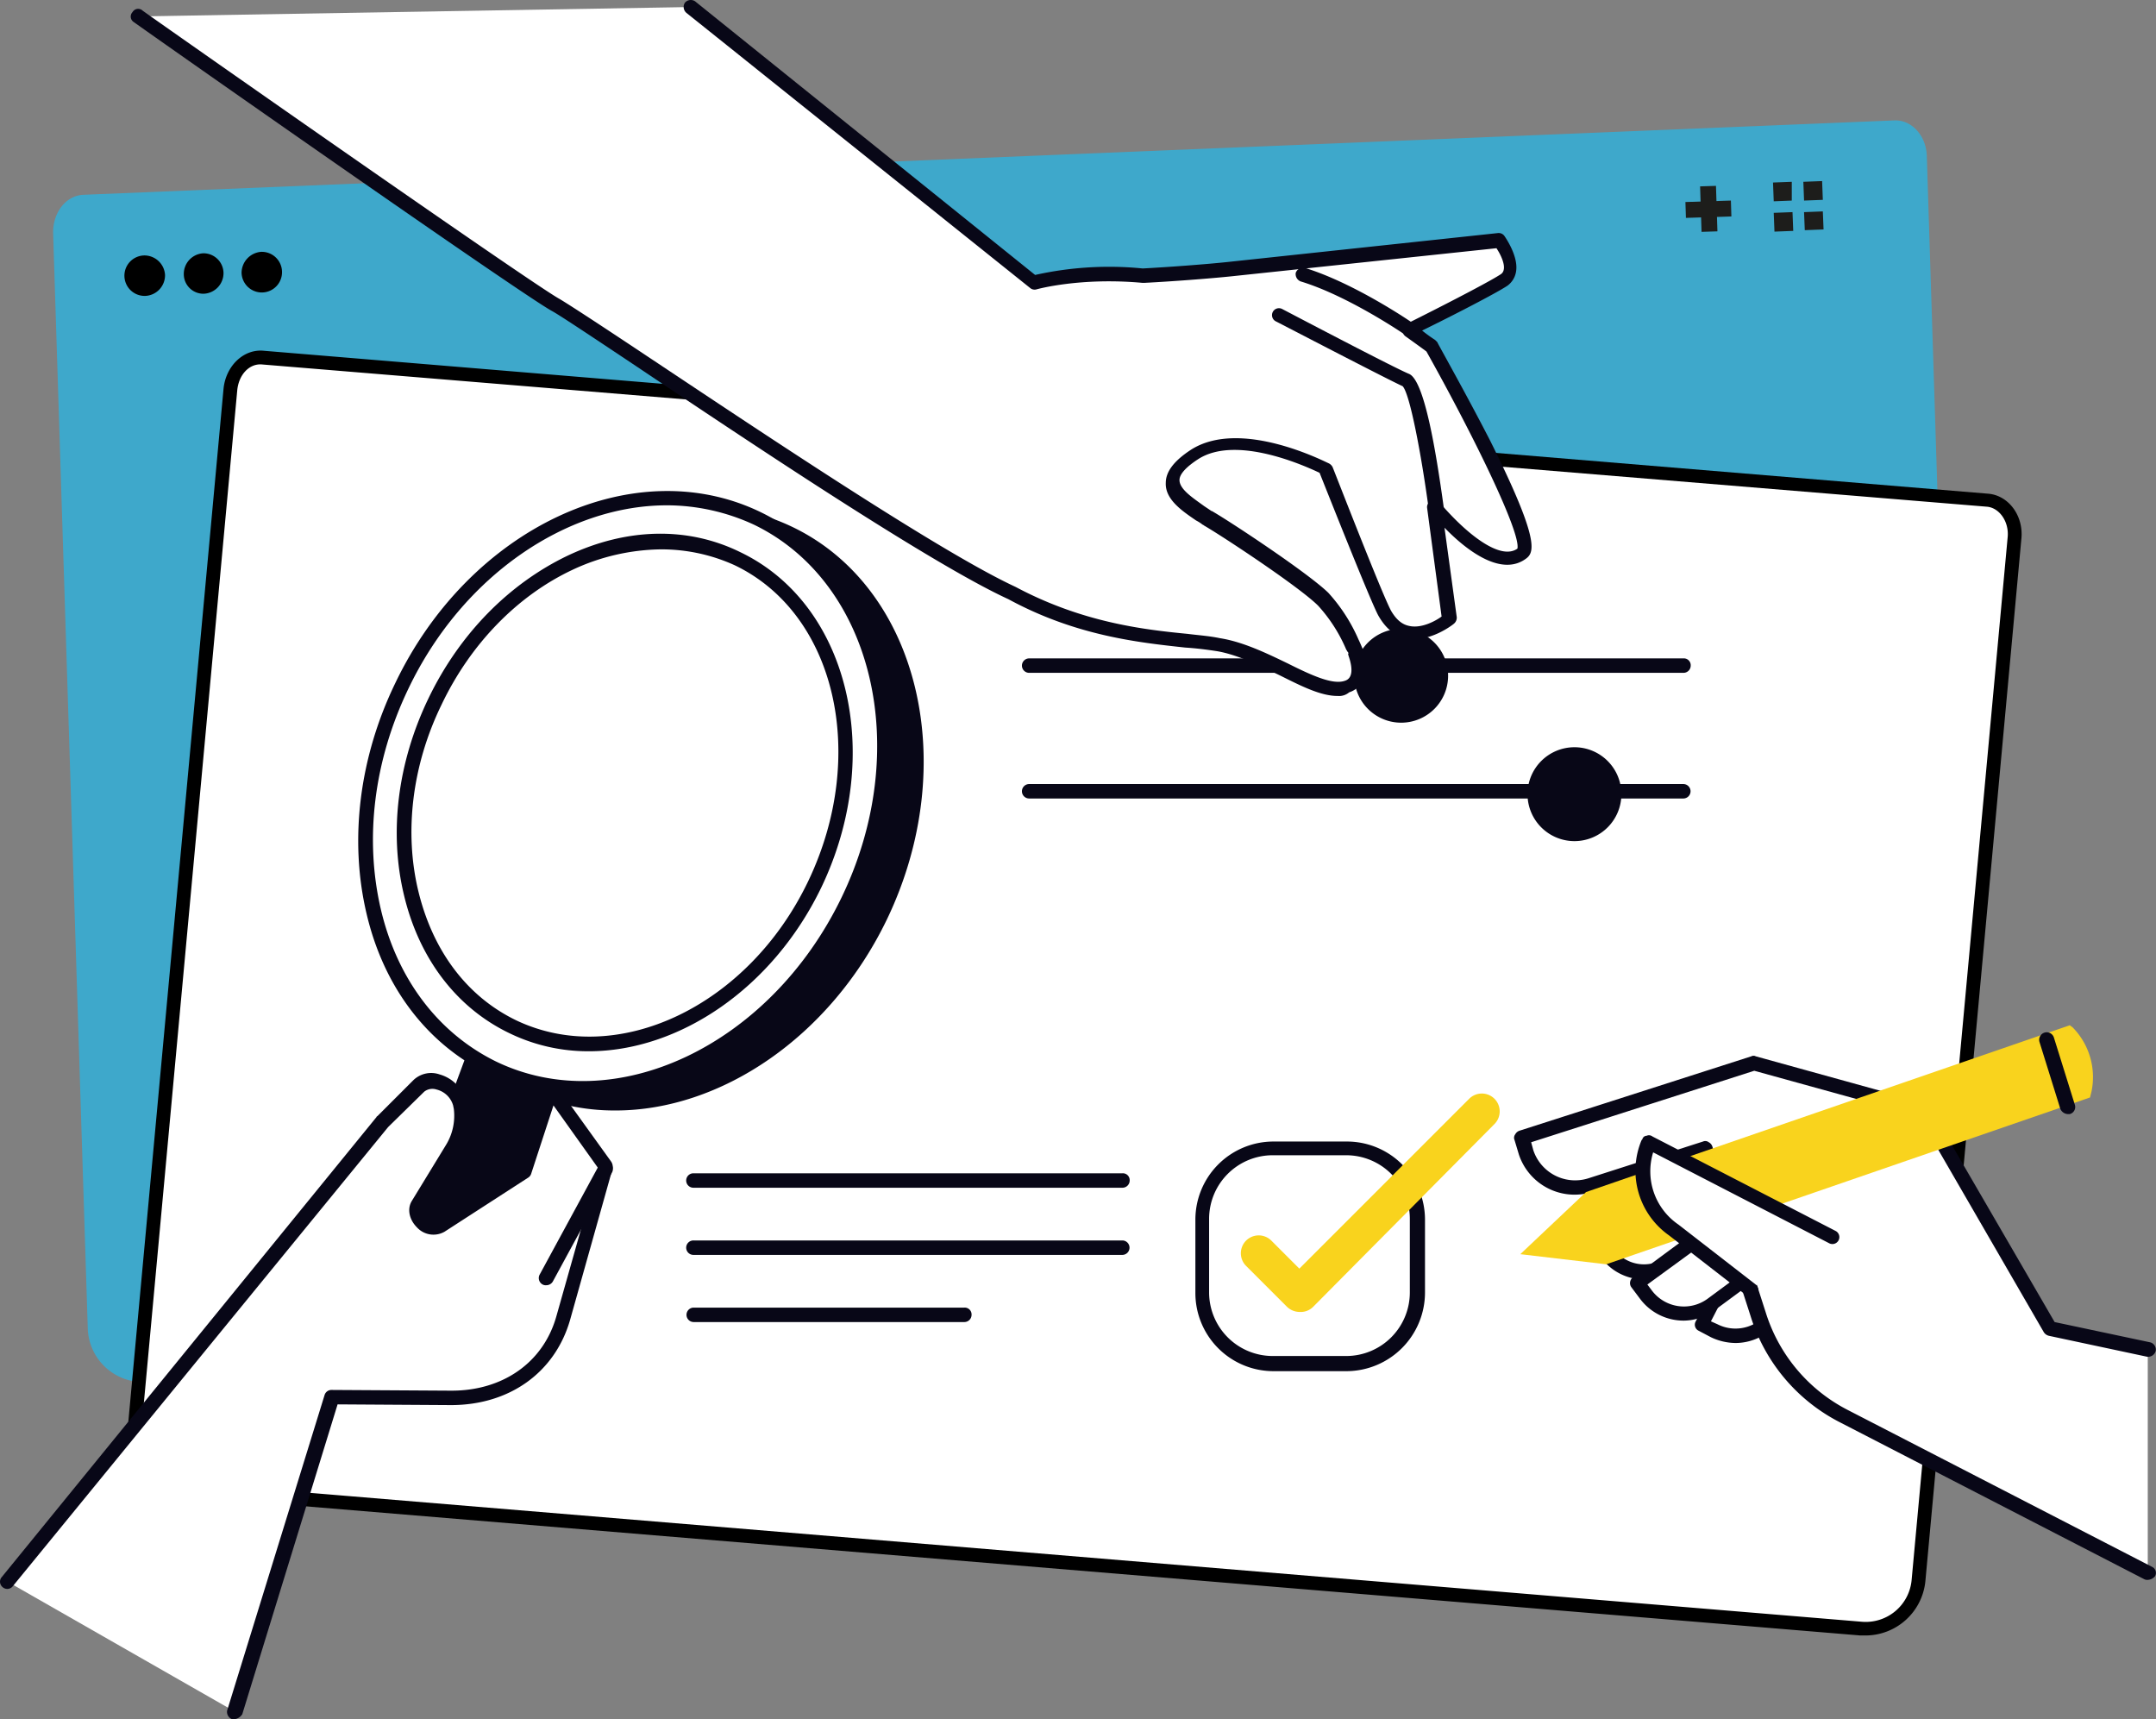 <svg id="Gruppe_601" data-name="Gruppe 601" xmlns="http://www.w3.org/2000/svg" xmlns:xlink="http://www.w3.org/1999/xlink" width="631.404" height="503.426" viewBox="0 0 631.404 503.426">
  <rect x="0" y="0" width="631.404" height="503.426" fill="#808080" stroke="none"/>
  <defs>
    <clipPath id="clip-path">
      <rect id="Rechteck_452" data-name="Rechteck 452" width="631.404" height="503.426" fill="none"/>
    </clipPath>
  </defs>
  <g id="Gruppe_600" data-name="Gruppe 600" clip-path="url(#clip-path)">
    <path id="Pfad_2320" data-name="Pfad 2320" d="M550.59,364.948a16.446,16.446,0,0,0,15.648-16.917L556.088,27.039c-.211-5.921-4.441-10.573-9.516-10.361L16.236,38.458c-5.075.211-8.881,5.075-8.881,11L17.5,370.235a16.21,16.21,0,0,0,16.917,15.859Z" transform="translate(8.198 18.581)" fill="#3ea8cb"/>
    <path id="Pfad_2321" data-name="Pfad 2321" d="M29.1,41.083a6.05,6.05,0,0,1-5.709,6.132,5.925,5.925,0,1,1-.423-11.842A6.06,6.06,0,0,1,29.1,41.083" transform="translate(19.232 39.427)"/>
    <path id="Pfad_2322" data-name="Pfad 2322" d="M37.085,40.783a6.05,6.05,0,0,1-5.709,6.132,5.732,5.732,0,0,1-5.921-5.709,6.05,6.05,0,0,1,5.709-6.132,5.869,5.869,0,0,1,5.921,5.709" transform="translate(28.372 39.093)"/>
    <path id="Pfad_2323" data-name="Pfad 2323" d="M45.3,40.583a5.925,5.925,0,1,1-11.842.423,6.207,6.207,0,0,1,5.709-6.132A5.922,5.922,0,0,1,45.3,40.583" transform="translate(37.288 38.87)"/>
    <rect id="Rechteck_447" data-name="Rechteck 447" width="4.652" height="13.322" transform="translate(497.89 54.574) rotate(-1.823)" fill="#1d1d1b"/>
    <rect id="Rechteck_448" data-name="Rechteck 448" width="13.322" height="4.652" transform="translate(493.591 59.153) rotate(-1.819)" fill="#1d1d1b"/>
    <path id="Pfad_2324" data-name="Pfad 2324" d="M251.053,25.174l-5.5.211.212,5.5,5.286-.211Z" transform="translate(273.689 28.058)" fill="#1d1d1b"/>
    <rect id="Rechteck_449" data-name="Rechteck 449" width="5.502" height="5.502" transform="translate(519.455 62.325) rotate(-2.203)" fill="#1d1d1b"/>
    <rect id="Rechteck_450" data-name="Rechteck 450" width="5.502" height="5.502" transform="translate(528.125 53.232) rotate(-2.203)" fill="#1d1d1b"/>
    <path id="Pfad_2325" data-name="Pfad 2325" d="M255.352,29.274l-5.5.211.211,5.286,5.5-.211Z" transform="translate(278.482 32.628)" fill="#1d1d1b"/>
    <path id="Pfad_2326" data-name="Pfad 2326" d="M524.4,421.655a15.755,15.755,0,0,0,16.917-14.168l27.912-305.133c.423-5.709-2.96-10.573-7.824-11L56.445,49.489c-4.864-.423-9.093,3.806-9.727,9.3L18.594,363.927a15.508,15.508,0,0,0,14.168,16.917Z" transform="translate(20.642 55.127)" fill="#fff"/>
    <path id="Pfad_2327" data-name="Pfad 2327" d="M526.671,424.785h-1.48L33.763,383.974a17.635,17.635,0,0,1-12.053-6.132,17.829,17.829,0,0,1-4.018-12.9L45.816,59.809c.634-6.767,5.921-11.842,11.842-11.207L562.83,90.471c5.921.634,10.15,6.555,9.516,13.11L544.222,408.926a17.647,17.647,0,0,1-17.551,15.859m-1.057-4.018A13.5,13.5,0,0,0,540.2,408.5l28.124-305.345c.423-4.441-2.326-8.458-5.921-8.881L57.235,52.62c-3.806-.423-6.978,2.96-7.4,7.612L21.71,365.154a13.153,13.153,0,0,0,3.172,9.939,14.365,14.365,0,0,0,9.3,4.864Z" transform="translate(19.64 54.111)"/>
    <rect id="Rechteck_451" data-name="Rechteck 451" width="84.158" height="33.41" transform="translate(109.755 381.278) rotate(-69.652)" fill="#080717"/>
    <path id="Pfad_2328" data-name="Pfad 2328" d="M65.7,126c21.355-44.415,67.931-66.349,104.029-48.99s48.054,67.432,26.7,111.844S128.5,255.208,92.4,237.851,44.348,170.42,65.7,126" transform="translate(61.425 79.21)" fill="#080717"/>
    <path id="Pfad_2329" data-name="Pfad 2329" d="M119.885,247.041a61.885,61.885,0,0,1-27.278-6.132C55.6,223.147,43.126,171.551,64.906,126.3c21.78-45.463,69.781-67.878,106.786-50.115s49.481,69.358,27.7,114.822c-16.705,34.679-48.847,56.036-79.508,56.036M68.713,127.991h0c-20.934,43.349-9.3,92.2,25.586,109.112s80.354-4.652,101.288-48,9.3-92.2-25.586-109.112-80.354,4.652-101.288,48" transform="translate(60.393 78.126)" fill="#080717"/>
    <path id="Pfad_2330" data-name="Pfad 2330" d="M61.237,123.917C82.592,79.5,129.168,57.568,165.266,74.926s48.054,67.432,26.7,111.844S124.036,253.12,87.936,235.763s-48.054-67.432-26.7-111.846" transform="translate(56.448 76.883)" fill="#fff"/>
    <path id="Pfad_2331" data-name="Pfad 2331" d="M115.255,244.941a61.885,61.885,0,0,1-27.278-6.132C70,230.139,57.1,213.434,52.029,191.654c-5.075-21.569-2.115-45.675,8.458-67.455,21.78-45.463,69.781-67.878,106.786-50.115s49.481,69.358,27.7,114.821c-16.917,34.679-48.847,56.036-79.72,56.036M140,72.18c-29.181,0-59.843,20.511-75.7,53.71-10.15,21.146-12.9,43.983-8.035,64.706C61.122,211.108,73.175,226.756,89.88,235c34.891,16.917,80.354-4.652,101.288-48s9.3-92.2-25.586-109.112A60.881,60.881,0,0,0,140,72.18" transform="translate(55.296 75.785)" fill="#080717"/>
    <path id="Pfad_2332" data-name="Pfad 2332" d="M65,121.8C83.163,84.015,122.8,65.365,153.536,80.139s40.917,57.385,22.751,95.169-57.806,56.434-88.537,41.657S46.83,159.582,65,121.8" transform="translate(62.407 83.677)" fill="#fff"/>
    <path id="Pfad_2333" data-name="Pfad 2333" d="M111.213,225.454a52.7,52.7,0,0,1-23.26-5.286c-15.436-7.4-26.432-21.78-30.873-40.388-4.441-18.4-1.9-38.908,7.19-57.728s23.472-33.41,40.6-41.657c17.34-8.247,35.313-8.67,50.75-1.057,31.719,15.225,42.292,59.208,23.683,98.116-14.379,29.816-41.869,48-68.089,48M132.147,78.491a62.657,62.657,0,0,0-25.586,5.921c-16.282,7.612-30.027,21.78-38.485,39.543-8.67,17.762-11,37.428-6.767,54.768s14.168,30.661,28.547,37.639c29.6,14.168,68.089-4.018,85.64-40.811s8.035-78.239-21.569-92.407a51.725,51.725,0,0,0-21.78-4.652" transform="translate(61.242 82.373)" fill="#080717"/>
    <path id="Pfad_2334" data-name="Pfad 2334" d="M.955,296.3,110.7,161.6l10.573-10.573c3.383-3.383,10.573-.423,12.053,5.075l.211,1.269A20.723,20.723,0,0,1,131,169.428l-9.938,16.282c-2.115,3.383,3.172,8.458,6.555,6.344l24.529-15.859,7.824-24.106,16.282,22.626L163.777,219.12C159.76,233.5,147.072,242.592,131,242.381l-34.89-.211-28.547,92.2Z" transform="translate(1.064 166.735)" fill="#fff"/>
    <path id="Pfad_2335" data-name="Pfad 2335" d="M68.628,337.8h-.634a2.3,2.3,0,0,1-1.48-2.538L95.06,242.855a2.1,2.1,0,0,1,2.115-1.48l34.89.211h.211c15.013,0,26.855-8.247,30.661-21.78L175.2,176.457l-13.11-18.4-6.555,20.088a2.111,2.111,0,0,1-.846,1.057l-24.529,15.859a6.558,6.558,0,0,1-8.035-1.269c-2.326-2.326-2.96-5.5-1.48-7.824l9.938-16.282a16.375,16.375,0,0,0,2.326-10.573l-.211-1.057a6.709,6.709,0,0,0-4.864-4.652,3.865,3.865,0,0,0-3.595.634L113.669,164.4,3.711,298.891a2.043,2.043,0,0,1-2.96.211,2.043,2.043,0,0,1-.211-2.96l109.746-134.7a.207.207,0,0,1,.211-.211l10.573-10.573a7.5,7.5,0,0,1,7.612-1.692,11.226,11.226,0,0,1,7.824,7.824l.211,1.269v.423a21.846,21.846,0,0,1-2.96,13.322l-9.939,16.282c-.634.846.211,2.115.846,2.538.846.634,1.9,1.269,2.749.846l23.895-15.436,7.612-23.472a2.049,2.049,0,0,1,1.692-1.48,2.161,2.161,0,0,1,2.115.846l16.282,22.626a2.843,2.843,0,0,1,.423,1.9l-12.476,44.406c-4.441,15.436-17.762,24.952-34.891,24.952l-33.2-.211L70.954,336.319a3.2,3.2,0,0,1-2.326,1.48" transform="translate(0 165.626)" fill="#080717"/>
    <path id="Pfad_2336" data-name="Pfad 2336" d="M75.655,193.8l17.34-31.93Z" transform="translate(84.323 180.421)" fill="#fff"/>
    <path id="Pfad_2337" data-name="Pfad 2337" d="M76.815,197.079a1.906,1.906,0,0,1-1.057-.211,2.14,2.14,0,0,1-.846-2.96l17.34-31.93a2.177,2.177,0,1,1,3.806,2.115l-17.34,31.93a2.221,2.221,0,0,1-1.9,1.057" transform="translate(83.163 179.261)" fill="#080717"/>
    <path id="Pfad_2338" data-name="Pfad 2338" d="M255.009,165.574l-19.454,37.639,3.595,1.9a13.643,13.643,0,0,0,18.4-5.921l11.419-22.2Z" transform="translate(262.544 184.545)" fill="#fff"/>
    <path id="Pfad_2339" data-name="Pfad 2339" d="M246.642,209.758a17.076,17.076,0,0,1-7.19-1.692l-3.595-1.9a1.95,1.95,0,0,1-.846-2.749l19.454-37.639a1.59,1.59,0,0,1,1.48-1.057,1.645,1.645,0,0,1,1.692.423l14.168,11.419a2.018,2.018,0,0,1,.634,2.538L260.6,201.3a15.8,15.8,0,0,1-13.956,8.458m-7.19-6.344,1.9.846A11.623,11.623,0,0,0,257,199.185l10.573-20.723-10.784-8.67Z" transform="translate(261.607 183.498)" fill="#080717"/>
    <path id="Pfad_2340" data-name="Pfad 2340" d="M394.089,296.352,338.9,268.016l-33.833-17.34A50.269,50.269,0,0,1,279.9,220.861l-15.648-48.635L230.632,183.01a14.728,14.728,0,0,1-18.608-9.727l-1.269-4.229,67.878-21.78,49.693,13.745,37.005,63.86,28.758,6.132Z" transform="translate(234.902 164.148)" fill="#fff"/>
    <path id="Pfad_2341" data-name="Pfad 2341" d="M395.276,299.664a1.906,1.906,0,0,1-1.057-.211L305.2,253.567a52.332,52.332,0,0,1-26.221-31.084l-15.013-46.521-31.507,10.15a17.186,17.186,0,0,1-21.357-11l-1.269-4.229a1.655,1.655,0,0,1,.211-1.692,2.166,2.166,0,0,1,1.269-1.057l67.878-21.78a1.348,1.348,0,0,1,1.269,0L330.148,160.1c.634.211,1.057.423,1.269,1.057L368,224.174l27.912,5.921a2.193,2.193,0,0,1,1.692,2.538,2.319,2.319,0,0,1-2.537,1.692l-28.758-6.132a2.447,2.447,0,0,1-1.48-1.057l-36.582-63.226-48.212-13.322-65.34,20.934.634,2.326a12.9,12.9,0,0,0,16.071,8.247l33.622-10.784a1.656,1.656,0,0,1,1.692.211,2.166,2.166,0,0,1,1.057,1.269l15.648,48.635a48.207,48.207,0,0,0,24.106,28.547l89.024,45.886a1.95,1.95,0,0,1,.846,2.749,2.936,2.936,0,0,1-2.115,1.057" transform="translate(233.715 162.95)" fill="#080717"/>
    <path id="Pfad_2342" data-name="Pfad 2342" d="M261.343,163.674l-40.388,12.9,1.269,4.018a13.754,13.754,0,0,0,17.34,8.881l23.683-7.612Z" transform="translate(246.271 182.427)" fill="#fff"/>
    <path id="Pfad_2343" data-name="Pfad 2343" d="M236.407,193.409a15.6,15.6,0,0,1-15.014-11l-1.269-4.018a2.2,2.2,0,0,1,1.269-2.749l40.388-12.9a2.055,2.055,0,0,1,1.9.211,1.6,1.6,0,0,1,.846,1.48l1.9,18.185a2.058,2.058,0,0,1-1.48,2.326l-23.683,7.612a13.876,13.876,0,0,1-4.864.846m-11.63-14.379.634,1.9a11.3,11.3,0,0,0,5.709,6.767,10.856,10.856,0,0,0,8.881.634l21.992-6.978-1.48-13.745Z" transform="translate(245.198 181.239)" fill="#080717"/>
    <path id="Pfad_2344" data-name="Pfad 2344" d="M260.8,165.774l-34.045,25.163,2.537,3.383a13.808,13.808,0,0,0,19.243,2.96l20.088-14.8Z" transform="translate(252.736 184.768)" fill="#fff"/>
    <path id="Pfad_2345" data-name="Pfad 2345" d="M241.4,203.048a15.923,15.923,0,0,1-12.687-6.344l-2.537-3.383a2.013,2.013,0,0,1-.423-1.48,2.14,2.14,0,0,1,.846-1.48L260.646,165.2a2.543,2.543,0,0,1,1.692-.423,2.843,2.843,0,0,1,1.48,1.269l7.612,16.494a2.018,2.018,0,0,1-.634,2.537l-20.088,14.8a15.459,15.459,0,0,1-9.3,3.172M230.83,192.475l1.269,1.692a11.742,11.742,0,0,0,16.282,2.537l18.608-13.745-5.709-12.687Z" transform="translate(251.621 183.653)" fill="#080717"/>
    <path id="Pfad_2346" data-name="Pfad 2346" d="M371.474,141.974,229.8,190.821l-19.243,18.185,25.163,2.96L377.4,163.12l.423-1.692a20.752,20.752,0,0,0-5.5-18.82Z" transform="translate(234.68 158.241)" fill="#f9d31d"/>
    <path id="Pfad_2347" data-name="Pfad 2347" d="M290.771,166.937a2.546,2.546,0,0,1-2.115-1.48l-6.132-19.666a2.208,2.208,0,0,1,4.229-1.269l6.132,19.666a2.146,2.146,0,0,1-1.48,2.749Z" transform="translate(314.749 159.287)" fill="#080717"/>
    <path id="Pfad_2348" data-name="Pfad 2348" d="M283.09,185.675l-53.71-27.7-.211.211a20.974,20.974,0,0,0,7.4,25.586L259.2,201.323Z" transform="translate(253.494 176.074)" fill="#fff"/>
    <path id="Pfad_2349" data-name="Pfad 2349" d="M260.239,204.5a3.006,3.006,0,0,1-1.269-.423l-22.626-17.551a23.16,23.16,0,0,1-8.035-27.912l.211-.211a1.34,1.34,0,0,1,1.269-1.057,1.656,1.656,0,0,1,1.692.211l53.71,27.7a2.034,2.034,0,0,1-1.9,3.595l-51.6-26.644a18.864,18.864,0,0,0,7.4,21.146l22.626,17.551a2.274,2.274,0,0,1,.423,2.96,6.721,6.721,0,0,1-1.9.634" transform="translate(252.45 175.221)" fill="#080717"/>
    <path id="Pfad_2350" data-name="Pfad 2350" d="M208.847,222.088H187.278a20.756,20.756,0,0,1-20.723-20.723V179.8a20.756,20.756,0,0,1,20.723-20.723h21.569A20.756,20.756,0,0,1,229.569,179.8v21.357a20.8,20.8,0,0,1-20.723,20.934" transform="translate(185.638 177.3)" fill="#fff"/>
    <path id="Pfad_2351" data-name="Pfad 2351" d="M209.961,225.318H188.392a22.877,22.877,0,0,1-22.837-22.837V180.911a22.877,22.877,0,0,1,22.837-22.837h21.569A22.877,22.877,0,0,1,232.8,180.911v21.357a23.059,23.059,0,0,1-22.837,23.049m-21.78-63.226A18.636,18.636,0,0,0,169.573,180.7v21.569a18.636,18.636,0,0,0,18.608,18.608H209.75a18.635,18.635,0,0,0,18.608-18.608V180.7a18.635,18.635,0,0,0-18.608-18.608Z" transform="translate(184.524 176.186)" fill="#080717"/>
    <path id="Pfad_2352" data-name="Pfad 2352" d="M189.25,215.39a5.428,5.428,0,0,1-3.806-1.48l-12.053-12.053a5.233,5.233,0,0,1,7.4-7.4l8.247,8.247,49.693-49.693a5.233,5.233,0,1,1,7.4,7.4l-53.076,53.5a5.1,5.1,0,0,1-3.806,1.48" transform="translate(191.49 168.774)" fill="#f9d31d"/>
    <path id="Pfad_2353" data-name="Pfad 2353" d="M335.25,95.4H143.67a2.115,2.115,0,1,1,0-4.229H335.25a2,2,0,0,1,2.115,2.115A2.119,2.119,0,0,1,335.25,95.4" transform="translate(157.774 101.62)" fill="#080717"/>
    <path id="Pfad_2354" data-name="Pfad 2354" d="M335.25,112.8H143.67a2.115,2.115,0,1,1,0-4.229H335.25a2.115,2.115,0,0,1,0,4.229" transform="translate(157.774 121.014)" fill="#080717"/>
    <path id="Pfad_2355" data-name="Pfad 2355" d="M201.3,87.074a13.745,13.745,0,1,1-13.745,13.745A13.744,13.744,0,0,1,201.3,87.074" transform="translate(209.044 97.051)" fill="#080717"/>
    <path id="Pfad_2356" data-name="Pfad 2356" d="M225.3,103.474a13.745,13.745,0,1,1-13.745,13.745A13.744,13.744,0,0,1,225.3,103.474" transform="translate(235.794 115.33)" fill="#080717"/>
    <path id="Pfad_2357" data-name="Pfad 2357" d="M19.155,3.723s113.553,79.72,122.223,84.372c8.458,4.652,101.923,69.781,133.641,84.372,24.741,13.322,46.944,12.9,60.265,15.014,14.379,2.326,29.181,15.225,37.639,12.476,3.806-1.269,4.018-5.5,2.326-10.15,2.115,4.864-1.269-3.806-.634-1.9a46.644,46.644,0,0,0-8.67-13.533c-5.921-5.921-28.547-20.723-33.833-23.895a.207.207,0,0,0-.211-.211c-5.709-4.229-17.128-9.939-3.595-18.608s38.274,4.229,38.274,4.229,14.379,37.005,17.34,42.292c6.344,11.842,19.031,1.692,19.031,1.692l-4.441-32.776c5.286,6.132,18.185,19.454,25.8,13.533,5.286-4.229-26.644-60.688-26.644-60.688s-2.749-2.115-6.555-4.864c8.035-4.018,24.318-12.265,27.912-14.591,4.652-3.172-1.48-11.63-1.48-11.63L338.456,77.31c-5.921.634-16.917,1.48-25.163,1.9-19.031-1.9-31.93,2.115-31.93,2.115L180.92.974Z" transform="translate(21.35 1.086)" fill="#fff"/>
    <path id="Pfad_2358" data-name="Pfad 2358" d="M371.553,203.791c-4.864,0-10.361-2.749-16.705-5.921-6.132-2.96-12.476-6.132-18.608-7.19-2.749-.423-5.921-.846-9.3-1.057-13.533-1.48-31.93-3.383-51.807-14.168-22.626-10.361-76.336-46.309-108.478-67.878-12.687-8.458-22.837-15.225-25.163-16.494C132.817,86.432,23.705,9.884,19.053,6.5a1.9,1.9,0,0,1-.423-2.96,1.9,1.9,0,0,1,2.96-.423c1.057.846,113.553,79.72,122.011,84.372,2.537,1.48,12.265,7.824,25.586,16.705,32.142,21.357,85.64,57.305,108.055,67.666,19.454,10.361,37.217,12.476,50.327,13.745,3.383.423,6.555.634,9.516,1.269,6.767,1.057,13.745,4.441,19.877,7.4,6.767,3.383,13.11,6.344,16.705,5.075,2.115-.634,2.537-3.172,1.057-7.4,0-.211-.211-.423,0-.634a.738.738,0,0,0-.211-.423c-.211-.211-.211-.423-.423-.634a45.272,45.272,0,0,0-8.247-12.9c-5.5-5.5-27.912-20.3-33.41-23.472-.211-.211-.423-.211-.634-.423a11.8,11.8,0,0,0-1.692-1.057c-4.018-2.749-9.093-6.132-8.881-11,0-3.383,2.538-6.555,7.4-9.727,14.591-9.3,39.331,3.595,40.388,4.018a2.548,2.548,0,0,1,1.057,1.057c.211.423,14.379,37.005,17.128,42.08,1.48,2.537,3.172,4.018,5.286,4.441,3.595.846,7.824-1.48,9.516-2.749l-4.229-31.719a1.875,1.875,0,0,1,1.269-2.115,2.018,2.018,0,0,1,2.538.634c7.612,8.881,17.551,16.917,22.626,13.322,1.057-4.652-12.9-33.2-26.644-57.728-.846-.634-3.172-2.326-6.132-4.441a2.061,2.061,0,0,1-.846-1.9,1.674,1.674,0,0,1,1.057-1.692c15.225-7.612,25.163-12.9,27.7-14.591a1.942,1.942,0,0,0,.846-1.269c.423-1.692-.846-4.441-2.115-6.344l-77.816,8.247c-6.132.634-17.128,1.48-25.375,1.9h-.423c-18.4-1.692-31.084,1.9-31.084,1.9a2.028,2.028,0,0,1-1.9-.423L180.818,3.752A2.274,2.274,0,0,1,180.4.791a2.274,2.274,0,0,1,2.96-.423l99.6,80.142a99.473,99.473,0,0,1,31.507-1.9c8.035-.423,19.031-1.269,24.952-1.9L418.5,68.246a2.061,2.061,0,0,1,1.9.846c.423.634,4.229,6.132,3.383,10.573a6.337,6.337,0,0,1-2.537,4.018c-3.172,2.115-15.859,8.67-24.952,13.11a44.851,44.851,0,0,0,3.806,2.749l.634.634c0,.211,8.035,14.379,15.436,28.758,14.168,28.335,13.11,32.564,10.784,34.468-6.978,5.5-16.917-1.48-24.106-8.881l3.595,26.221a2.3,2.3,0,0,1-.846,1.9c-.211.211-7.19,5.709-13.956,4.229-3.383-.634-6.132-2.96-8.247-6.767-2.537-4.864-15.013-36.371-17.128-41.657-4.018-1.9-24.318-11.207-35.525-4.018-3.595,2.326-5.5,4.441-5.5,6.132,0,2.749,4.018,5.286,7.19,7.612l1.9,1.269a.738.738,0,0,0,.423.211c5.5,3.172,27.912,17.974,34.045,23.895a49.688,49.688,0,0,1,8.881,13.745c.423.846.846,1.9,1.48,3.383a3.812,3.812,0,0,1,.211,2.115c1.48,7.19-2.538,9.3-4.441,9.939a4.555,4.555,0,0,1-3.383,1.057" transform="translate(20.183 0)" fill="#080717"/>
    <path id="Pfad_2359" data-name="Pfad 2359" d="M224.2,103.2a2.249,2.249,0,0,1-2.115-1.9c-2.115-15.648-5.5-33.622-7.612-35.736-4.652-2.115-35.948-18.4-37.217-19.031a2.034,2.034,0,0,1,1.9-3.595c.423.211,32.987,17.34,37.217,19.031,4.441,1.9,7.824,22.2,10.15,39.12a2.1,2.1,0,0,1-1.9,2.326.655.655,0,0,0-.423-.211" transform="translate(196.292 47.518)" fill="#080717"/>
    <path id="Pfad_2360" data-name="Pfad 2360" d="M213.1,57.4a3.005,3.005,0,0,1-1.269-.423c-.211-.211-16.917-11.63-30.873-15.859a2.3,2.3,0,0,1-1.48-2.537,2.3,2.3,0,0,1,2.537-1.48c14.591,4.441,31.3,15.859,32.142,16.494a2.08,2.08,0,0,1,.634,2.96,1.89,1.89,0,0,1-1.692.846" transform="translate(199.995 41.3)" fill="#080717"/>
    <path id="Pfad_2361" data-name="Pfad 2361" d="M222.775,166.7H97.17a2.115,2.115,0,1,1,0-4.229H222.775a2,2,0,0,1,2.115,2.115,2.119,2.119,0,0,1-2.115,2.115" transform="translate(105.946 181.09)" fill="#080717"/>
    <path id="Pfad_2362" data-name="Pfad 2362" d="M222.775,176H97.17a2.115,2.115,0,1,1,0-4.229H222.775a2.115,2.115,0,0,1,0,4.229" transform="translate(105.946 191.455)" fill="#080717"/>
    <path id="Pfad_2363" data-name="Pfad 2363" d="M176.466,185.3H97.17a2.115,2.115,0,0,1,0-4.229h79.3a2,2,0,0,1,2.115,2.115,2.119,2.119,0,0,1-2.115,2.115" transform="translate(105.946 201.821)" fill="#080717"/>
  </g>
</svg>
